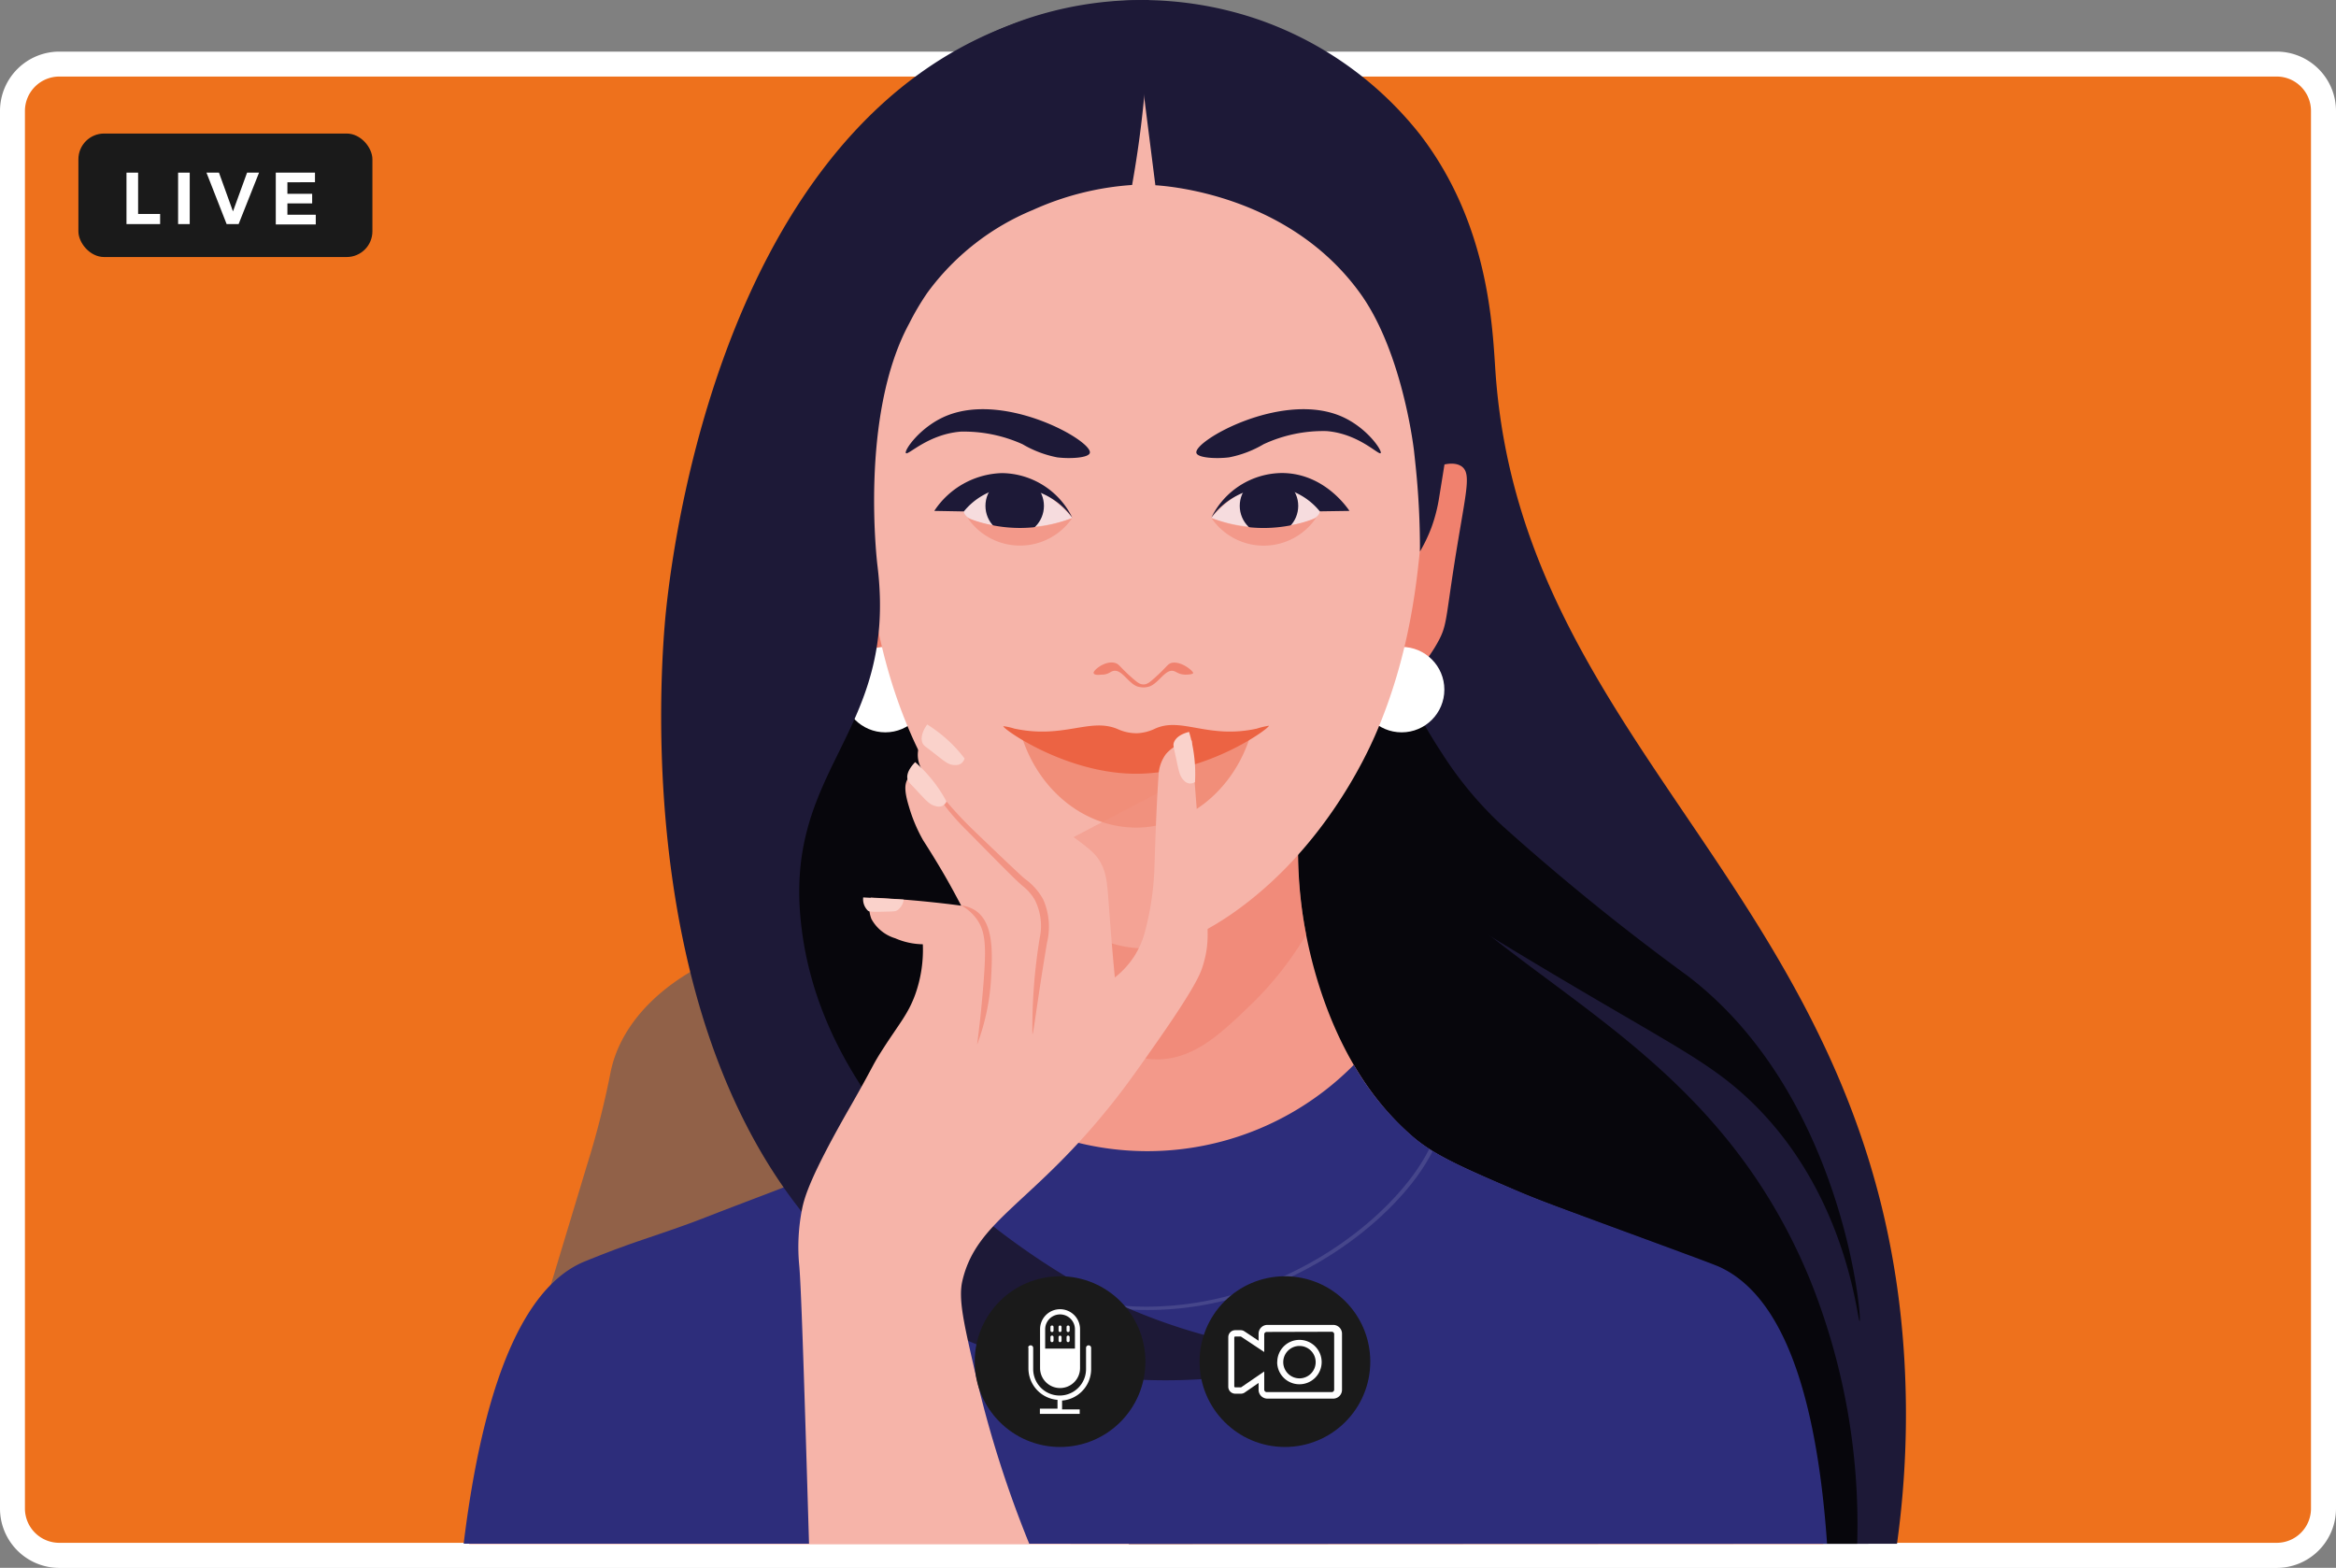 <svg xmlns="http://www.w3.org/2000/svg" viewBox="0 0 265.21 177.99"><rect x="0" y="0" width="265.21" height="177.99" fill="#808080" stroke="none"/><defs><style>.cls-1{fill:#ee711c;}.cls-10,.cls-2{fill:#fff;}.cls-3{fill:#916148;}.cls-4{fill:#1a1a1a;}.cls-5{fill:#1d1937;}.cls-6{fill:#07060c;}.cls-7{fill:#f3998a;}.cls-11,.cls-8{fill:#f0816e;}.cls-8{opacity:0.54;}.cls-9{fill:#2d2d7b;}.cls-10{opacity:0.12;}.cls-12{fill:#f6b4a9;}.cls-13,.cls-14{fill:#ec6343;}.cls-13{opacity:0.46;}.cls-15{fill:#f6dcde;}.cls-16,.cls-17{fill:#f29383;}.cls-16{opacity:0.53;}.cls-18{fill:#fad2cb;}</style></defs><g id="Laag_2" data-name="Laag 2"><g id="Laag_1-2" data-name="Laag 1"><rect class="cls-1" x="1.42" y="7.28" width="262.37" height="169.29" rx="5.31" transform="translate(265.21 183.85) rotate(180)"/><path class="cls-2" d="M258.48,178H6.73A6.74,6.74,0,0,1,0,171.26V12.59A6.74,6.74,0,0,1,6.73,5.86H258.48a6.74,6.74,0,0,1,6.73,6.73V171.26A6.74,6.74,0,0,1,258.48,178ZM6.73,8.69a3.91,3.91,0,0,0-3.9,3.9V171.26a3.9,3.9,0,0,0,3.9,3.89H258.48a3.89,3.89,0,0,0,3.89-3.89V12.59a3.9,3.9,0,0,0-3.89-3.9Z"/><path class="cls-3" d="M96.37,170.8h73.24c15.09,0,35.77-8.29,35.77-18.52l-6.07-20.1a96.17,96.17,0,0,1-2.6-10.25c-1.71-9.12-13.19-16.16-27.1-16.16H96.37c-13.91,0-25.39,7-27.09,16.16a98.69,98.69,0,0,1-2.61,10.25l-6.07,20.1C60.6,162.51,81.28,170.8,96.37,170.8Z"/><rect class="cls-4" x="8.9" y="15.16" width="33.38" height="14.02" rx="2.92"/><path class="cls-2" d="M14.36,19.6h1.32v4.69h2.5v1.15H14.36Z"/><path class="cls-2" d="M20.22,19.6h1.32v5.84H20.22Z"/><path class="cls-2" d="M23.44,19.6h1.42L26.45,24l1.6-4.4h1.36l-2.32,5.84H25.73Z"/><path class="cls-2" d="M31.31,19.6h4.45v1.09H32.63V22h2.81v1.09H32.63v1.29h3.22v1.1H31.31Z"/><path class="cls-5" d="M215.37,175.26a107,107,0,0,0,.84-20.82c-3-52.33-43.37-68.81-46.42-112.14-.35-5-.67-16.74-8.55-27A40.14,40.14,0,0,0,142.79,2.19a40.94,40.94,0,0,0-26.39,0A40.25,40.25,0,0,0,98,15.3C91.81,23.24,90.58,31.87,90,38c-5.26,53.25,14.65,97.61,14.65,97.61a205.72,205.72,0,0,0,23.52,39.69Z"/><path class="cls-6" d="M144.87,38.68c9.68,8.92-2.08,20.8,4.72,41.64,9.88,30.32,41.68,30.82,55.79,64.68a74.35,74.35,0,0,1,5.47,30.26h-89.3c-9.17-13.61-41.34-63.52-36.25-105,.81-6.62,2.78-14.78,8.77-21.85C107,33.14,133.84,28.53,144.87,38.68Z"/><path class="cls-6" d="M153,39.79c.47,0-1.65,11,1.58,24.62a67.31,67.31,0,0,0,9.19,21.2,41.77,41.77,0,0,0,6.9,8.23,268.1,268.1,0,0,0,21,17c17.64,13.52,19.74,39,19.46,39.14s-1.35-15.2-13.35-25.88c-5.08-4.52-10.36-6.66-30-18.68a42.81,42.81,0,0,1-5.48-3.92A41.38,41.38,0,0,1,152.16,89a38.78,38.78,0,0,1-4.07-14.55C151.37,46,152.55,39.75,153,39.79Z"/><path class="cls-7" d="M195,143.86c-.61-.3-4.85-1.86-13.33-5-5.61-2.09-7.19-2.66-9.78-3.77-6.06-2.61-9.14-4-11.47-6-9.22-7.9-11.79-20.54-12.46-24.84a50.88,50.88,0,0,1,.82-19.58L131.13,55.43l-.76-1.26-.75,1.26Q120.8,70.07,112,84.72a51.08,51.08,0,0,1,.82,19.58c-.67,4.3-3.24,16.94-12.47,24.84-2.32,2-5.4,3.34-11.46,6-4,1.71-7.18,2.89-9.79,3.77-8.53,2.85-10.92,3.83-12.12,4.32-5,2-10.88,9.1-13.72,32.07H207C205.52,153.33,199.94,146.21,195,143.86Z"/><path class="cls-8" d="M113.12,91.31a53.12,53.12,0,0,1-.36,13.38A44,44,0,0,0,120,113.5c4.13,3.87,7.37,6.91,11.67,6.76,4.08-.14,7.11-3.07,10.53-6.38a38,38,0,0,0,6.1-7.78,48.3,48.3,0,0,1-.84-6.23,47.33,47.33,0,0,1,.13-7.93,33.21,33.21,0,0,1-34.44-.63Z"/><path class="cls-9" d="M195.29,143.86c-.62-.3-4.89-1.86-13.42-5-5.66-2.09-7.25-2.66-9.85-3.77-6.1-2.61-9.2-4-11.54-6a32,32,0,0,1-6.78-8.2,32.94,32.94,0,0,1-46.88,0,38.84,38.84,0,0,1-3.51,4.83A25.71,25.71,0,0,1,100.1,129a22,22,0,0,1-1.78,1.34c-1,.66-3.19,2.07-9.81,4.64l-1.54.59c-7.13,2.71-6.64,2.56-8.44,3.23-4.72,1.73-6.29,2.06-11.39,4.1l-.69.28c-5,2-11,9.1-13.81,32.07H207.43C205.9,153.33,200.28,146.21,195.29,143.86Z"/><path class="cls-10" d="M162.26,130.45a22.09,22.09,0,0,1-1.86,3c-5.48,7.39-16.93,14.85-30.14,14.89h-.09c-13.17,0-24.62-7.41-30.13-14.76a22.77,22.77,0,0,1-1.94-3.07l-.32.21a22.42,22.42,0,0,0,2,3.09c5.56,7.43,17.13,14.91,30.44,14.91h.09c13.35,0,24.91-7.58,30.45-15a22.79,22.79,0,0,0,1.88-3Z"/><path class="cls-11" d="M99.1,54.69C97.56,53.11,94.89,52,93.65,53c-1,.76-.55,2.54.39,8.16,1.53,9.09,1.16,9.65,2.33,11.76,2,3.64,6,7.27,7.68,6.42,2.06-1.06-2-7.87-2.91-19.35A8.34,8.34,0,0,0,99.1,54.69Z"/><path class="cls-11" d="M160.52,54.72c1.54-1.58,4.21-2.66,5.45-1.75,1,.76.55,2.54-.39,8.17-1.53,9.09-1.17,9.65-2.34,11.76-2,3.64-6,7.26-7.67,6.41-2.07-1.06,2-7.87,2.91-19.34A8.32,8.32,0,0,1,160.52,54.72Z"/><circle class="cls-2" cx="159.13" cy="78.29" r="4.85"/><circle class="cls-2" cx="100.51" cy="78.29" r="4.85"/><path class="cls-12" d="M147,12.48A32.82,32.82,0,0,0,97.25,36.23c-.14,1.27-.16,2.63-.2,5.34,0,3.34.4,10.31,1.17,19,.45,5.13,1.21,13.7,5.25,22.89,1.07,2.43,6,13.17,16.33,20.32,4.94,3.42,8,3.87,10,3.87s5-.45,10-3.87c10.34-7.15,15.26-17.89,16.33-20.32,4-9.19,4.79-17.76,5.25-22.89.72-8.19,1.3-14.32,1.16-19-.06-2.1-.1-3.54-.26-5A33.82,33.82,0,0,0,147,12.48Z"/><path class="cls-13" d="M116,83.61a40,40,0,0,0,25.93,0c-1.89,6-6.94,10.18-12.62,10.34C123.38,94.1,118,89.92,116,83.61Z"/><path class="cls-14" d="M113.91,82.44a6.91,6.91,0,0,1,1.23.27c5.62,1.21,8.57-1.27,11.73.05a5.16,5.16,0,0,0,2.27.48,5.29,5.29,0,0,0,2-.52c3-1.37,6,1.21,11.54,0a8.56,8.56,0,0,1,1.38-.33c.09.27-6.89,5.38-14.92,5.45S113.81,82.73,113.91,82.44Z"/><path class="cls-11" d="M133,75.26c-.47.13-.47.42-2,1.78-.49.43-.78.66-1.18.66s-.68-.22-1.16-.63c-1.56-1.35-1.56-1.67-2.07-1.81-1.12-.31-2.51.85-2.43,1.15s.81.18.91.18c.9,0,1-.46,1.53-.44.85,0,1.6,1.5,2.58,1.8a2.79,2.79,0,0,0,.65.09,2.41,2.41,0,0,0,.61-.09c1-.3,1.73-1.77,2.58-1.8.52,0,.63.4,1.53.44.1,0,.85,0,.91-.18S134.12,75,133,75.26Z"/><path class="cls-5" d="M123.73,51.42c-.15.58-2.31.68-3.72.5a12.42,12.42,0,0,1-3.92-1.49,16.21,16.21,0,0,0-7-1.43c-3.72.29-6,2.73-6.24,2.44s1.69-3.11,4.77-4.3C114.32,44.54,124.07,50.08,123.73,51.42Z"/><path class="cls-15" d="M109.43,58.1c-.19-1.11,2.18-2.75,4.42-3.09,4.16-.63,7.47,3.28,7.89,3.8a16.6,16.6,0,0,1-7.06,1C113.9,59.79,109.67,59.49,109.43,58.1Z"/><path class="cls-5" d="M106.07,58l3.36.06a7.61,7.61,0,0,1,4.13-2.6,8.32,8.32,0,0,1,8.18,3.31,9,9,0,0,0-8-5.06A9.53,9.53,0,0,0,106.07,58Z"/><circle class="cls-5" cx="115.2" cy="57.43" r="3.32"/><path class="cls-7" d="M109.86,58.8a16.1,16.1,0,0,0,11.88,0,7.19,7.19,0,0,1-11.88,0Z"/><path class="cls-15" d="M149.84,58.09c.19-1.11-2.18-2.74-4.42-3.08-4.15-.63-7.47,3.28-7.89,3.79a16.45,16.45,0,0,0,7.06,1C145.37,59.78,149.61,59.49,149.84,58.09Z"/><path class="cls-5" d="M153.21,58l-3.37.05a7.64,7.64,0,0,0-4.12-2.6,8.34,8.34,0,0,0-8.19,3.31,9,9,0,0,1,8-5.06C150.43,53.71,153.06,57.81,153.21,58Z"/><circle class="cls-5" cx="144.07" cy="57.43" r="3.32"/><path class="cls-7" d="M149.41,58.8a16.24,16.24,0,0,1-5.83,1.14,16,16,0,0,1-6.05-1.14,7.18,7.18,0,0,0,11.88,0Z"/><path class="cls-5" d="M135.83,51.42c.15.58,2.31.68,3.72.5a12.28,12.28,0,0,0,3.91-1.49,16.07,16.07,0,0,1,7.16-1.49c3.66.3,5.92,2.78,6.13,2.5s-1.69-3.11-4.78-4.3C145.24,44.54,135.48,50.08,135.83,51.42Z"/><path class="cls-5" d="M130.44,0a46.26,46.26,0,0,0-16.68,3.2C80.61,16.44,75.88,65.88,75.47,70.88c-.86,10.4-3.44,61.86,31.64,80,17.82,9.18,36.72,5.32,45,3a66.21,66.21,0,0,1-28-7.22c-2.19-1.13-30-15.95-33.1-41.26C88.7,87,102,83.57,99.62,64.22c0,0-2.11-16.95,3.6-27.49h0a29.82,29.82,0,0,1,2.06-3.49,28.14,28.14,0,0,1,12-9.41A32.61,32.61,0,0,1,128.53,21c.44-2.47.83-5.07,1.14-7.81A119.44,119.44,0,0,0,130.44,0Z"/><path class="cls-5" d="M129.15,5.13a35.27,35.27,0,0,1,24.83,9c2.42,2.23,9.42,9,10.8,19.18a68.23,68.23,0,0,1,0,13.74c-.15,1.71-.55,4.26-1.38,9.36a18.11,18.11,0,0,1-.87,3.43,17.41,17.41,0,0,1-1.32,2.77,91.32,91.32,0,0,0-.51-9.89s-.09-.87-.17-1.58c-.39-3.14-2-12.23-6.17-17.93-8-11-21.48-12.07-23.19-12.18Q130.17,13.1,129.15,5.13Z"/><path class="cls-16" d="M117.66,97.25,131.5,90c.49.83,5.51,9.73,1.15,17.82-2,3.7-6.42,8.1-10,7.22C118.81,114.06,115.82,106.82,117.66,97.25Z"/><path class="cls-12" d="M135.31,84.06a4.61,4.61,0,0,0-2.95,1.56,4.36,4.36,0,0,0-.83,2.44c-.28,4-.44,9.7-.46,10.32a32.67,32.67,0,0,1-1.12,7.54,9.94,9.94,0,0,1-1.15,2.6,9.83,9.83,0,0,1-2.23,2.45c-.15-1.56-.37-4-.59-7-.27-3.56-.29-4.49-.87-5.73-.67-1.43-1.51-2-5.52-4.83-5.54-3.84-7.3-5-9.48-6.76-1.89-1.53-3.34-2.89-4.22-3.75a3.16,3.16,0,0,0-1.28,4.36,2.86,2.86,0,0,0-1.58,1.2c-.32.58-.38,1.33.17,3.13a17.66,17.66,0,0,0,1.61,3.81c.72,1.12,1.45,2.3,2.18,3.54s1.48,2.62,2.14,3.88c-1.21-.17-2.45-.31-3.73-.44-2.26-.23-4.45-.39-6.54-.48a3.65,3.65,0,0,0,.07,2.42,4.58,4.58,0,0,0,2.71,2.2,8.14,8.14,0,0,0,3.13.68,15.1,15.1,0,0,1-.88,5.75c-.78,2.12-1.75,3.21-3.42,5.78-1.56,2.4-1,1.75-3.74,6.56-4.79,8.32-5.41,10.65-5.69,12.07a22.17,22.17,0,0,0-.3,6.32c.24,2.62.61,14.7,1.11,31.57h25a126.07,126.07,0,0,1-6-18.84c-1.36-5.9-2.09-8.86-1.59-11,1.63-7,8.07-8.75,17.34-20.57,1.57-2,2.8-3.77,4.57-6.29,4.53-6.46,5.1-8,5.36-8.81.93-2.9.59-4.91,0-10C136.24,96,135.72,90.71,135.31,84.06Z"/><path class="cls-17" d="M110.93,118.6c.35-2.64.57-5,.73-7,.32-4.16.27-5.92-.88-7.4a5.36,5.36,0,0,0-1.65-1.41,3.73,3.73,0,0,1,1.69.63c2,1.44,1.85,4.75,1.71,7.5A25.52,25.52,0,0,1,110.93,118.6Z"/><path class="cls-17" d="M104.61,87.26a26.94,26.94,0,0,0,5.22,7.09c3.72,3.77,5.57,5.66,6.31,6.26a5.51,5.51,0,0,1,1.36,1.58,6.56,6.56,0,0,1,.54,4.3,62.94,62.94,0,0,0-.83,10.94c.12,0,.51-3.55,1.65-10.37a7.68,7.68,0,0,0-.41-4.92,7,7,0,0,0-2.11-2.38s-.7-.57-6.07-5.75A45.26,45.26,0,0,1,104.61,87.26Z"/><path class="cls-18" d="M98,101.88l4.6.25a1.77,1.77,0,0,1-.68,1.18c-.28.19-.48.16-2,.2-1,0-1.15,0-1.36-.1A1.81,1.81,0,0,1,98,101.88Z"/><path class="cls-18" d="M103.9,86.52a15.21,15.21,0,0,1,1.64,1.66A15.75,15.75,0,0,1,107.46,91a1.15,1.15,0,0,1-.51.51,1.14,1.14,0,0,1-.74,0c-.75-.17-1.15-.74-2.49-2.15-.51-.53-.61-.63-.68-.87C102.82,87.69,103.61,86.82,103.9,86.52Z"/><path class="cls-18" d="M105.27,82.25a16.25,16.25,0,0,1,1.89,1.38,15.44,15.44,0,0,1,2.35,2.48,1.17,1.17,0,0,1-.42.59,1.2,1.2,0,0,1-.73.15c-.76,0-1.25-.54-2.8-1.72-.58-.44-.7-.52-.81-.74C104.39,83.59,105,82.6,105.27,82.25Z"/><path class="cls-18" d="M135,83.09a16.22,16.22,0,0,1,.51,2.28,16.64,16.64,0,0,1,.16,3.41,1,1,0,0,1-.67.16,1.07,1.07,0,0,1-.62-.37c-.53-.54-.57-1.24-1-3.14-.15-.72-.19-.85-.12-1.09C133.53,83.5,134.6,83.19,135,83.09Z"/><circle class="cls-4" cx="145.88" cy="154.58" r="9.69"/><circle class="cls-4" cx="120.35" cy="154.58" r="9.69"/><path class="cls-2" d="M142.89,157.77V157l-1.58,1.09a.76.76,0,0,1-.44.13h-.62a.79.79,0,0,1-.8-.79v-5.63a.79.79,0,0,1,.8-.79h.6a.75.75,0,0,1,.43.13l1.61,1.07v-.8a1,1,0,0,1,1-1h7.47a1,1,0,0,1,1,1v6.37a1,1,0,0,1-1,1h-7.47A1,1,0,0,1,142.89,157.77Zm.92-6.56a.28.28,0,0,0-.28.28v2l-2.65-1.76h-.64a.11.11,0,0,0-.11.1v5.57a.11.11,0,0,0,.11.1h.61l.05,0,2.63-1.8v2.06a.29.29,0,0,0,.28.28h7.38a.28.28,0,0,0,.28-.28v-6.29a.27.27,0,0,0-.28-.28Zm1.2,3.42a2.52,2.52,0,1,1,2.52,2.52A2.52,2.52,0,0,1,145,154.63Zm.68,0a1.84,1.84,0,1,0,1.84-1.83A1.84,1.84,0,0,0,145.69,154.63Z"/><path class="cls-2" d="M120.18,151.8v.4a.17.17,0,1,0,.34,0v-.4a.17.17,0,1,0-.34,0Zm.91,0v.4a.18.18,0,0,0,.17.17.18.18,0,0,0,.18-.17v-.4a.18.18,0,0,0-.18-.18A.18.18,0,0,0,121.09,151.8Zm0-1.15v.4a.17.17,0,0,0,.17.17.17.17,0,0,0,.18-.17v-.4a.17.17,0,0,0-.18-.17A.17.17,0,0,0,121.09,150.65Zm-.91,0v.4a.17.17,0,1,0,.34,0v-.4a.17.17,0,1,0-.34,0Zm-.92,1.15v.4a.18.18,0,0,0,.17.17.18.18,0,0,0,.18-.17v-.4a.18.18,0,0,0-.18-.18A.18.18,0,0,0,119.26,151.8Zm-2.5,1.14v2.41a3.59,3.59,0,0,0,3.3,3.57v1h-2v.59h4.52V160h-2v-1a3.59,3.59,0,0,0,3.3-3.57v-2.41a.29.29,0,0,0-.58,0v2.41a3,3,0,0,1-6,0v-2.41a.29.29,0,1,0-.58,0Zm5.86,2.36v-4.39a2.27,2.27,0,0,0-2.27-2.28h0a2.27,2.27,0,0,0-2.27,2.28v4.39a2.27,2.27,0,0,0,2.27,2.28h0A2.27,2.27,0,0,0,122.62,155.3Zm-.58-2.2h-3.38v-2.19a1.69,1.69,0,0,1,3.38,0Zm-2.78-2.45v.4a.17.17,0,0,0,.17.17.17.17,0,0,0,.18-.17v-.4a.17.17,0,0,0-.18-.17A.17.17,0,0,0,119.26,150.65Z"/></g></g></svg>